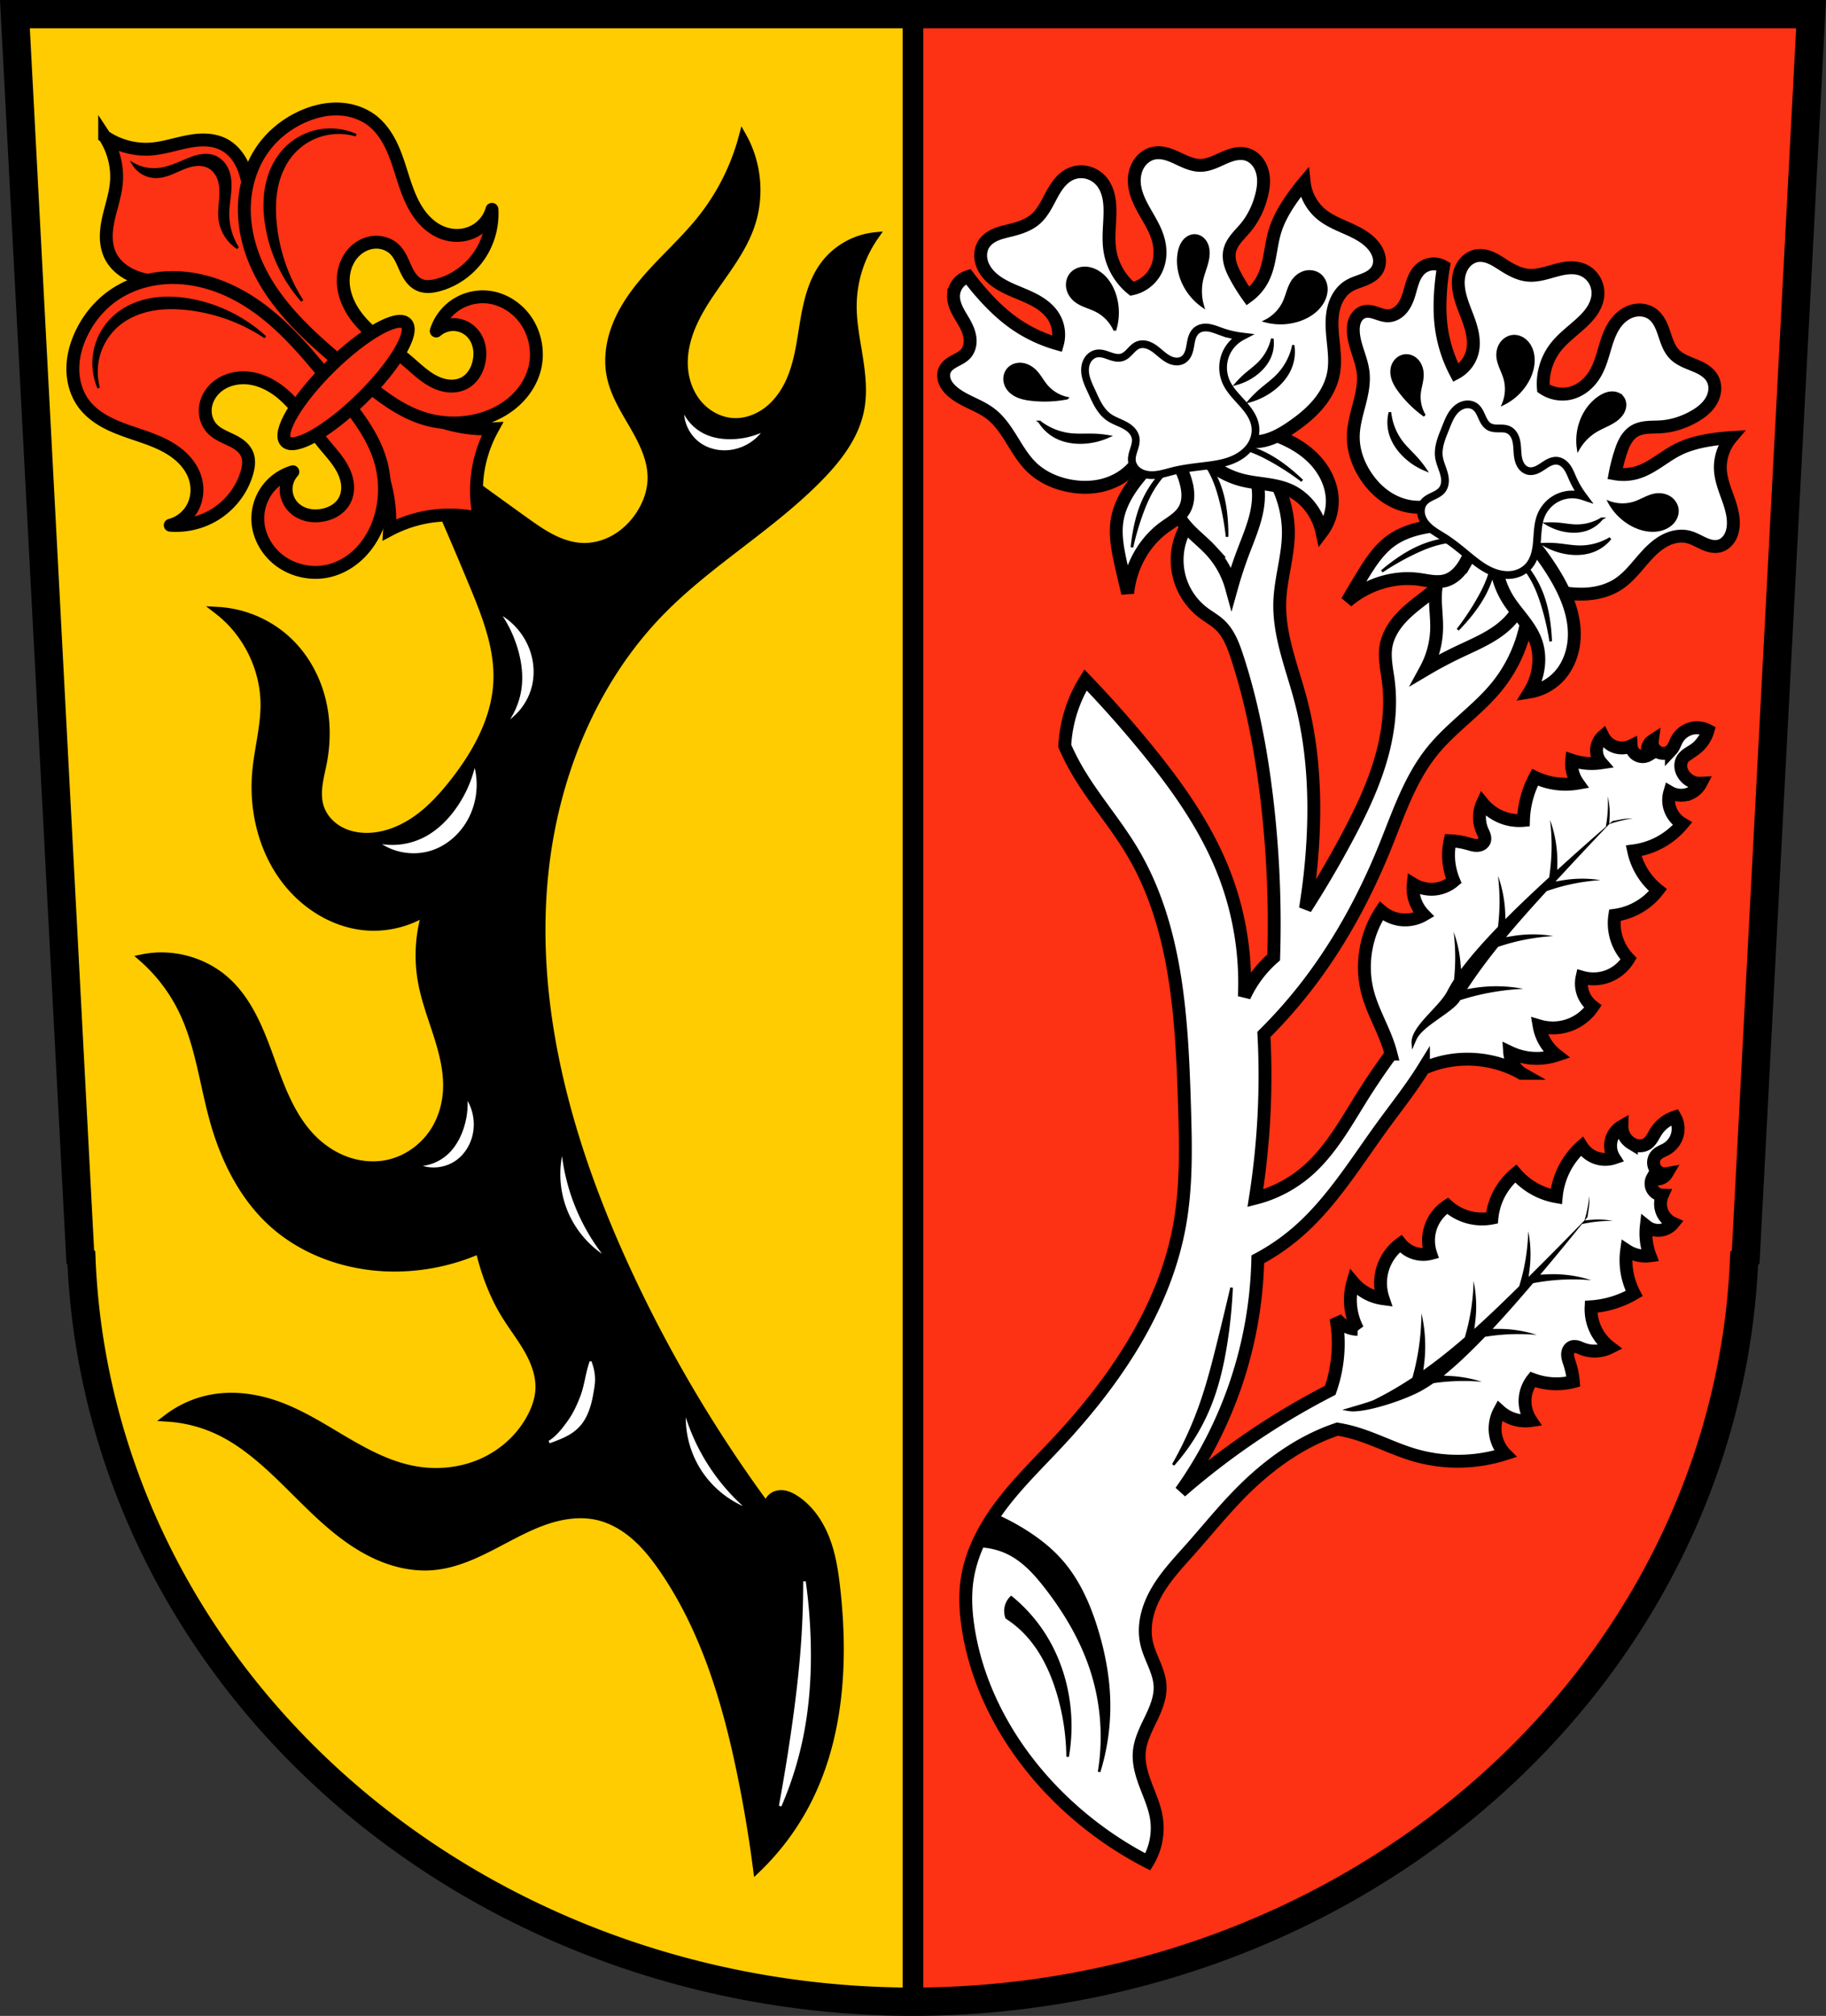 <svg xmlns="http://www.w3.org/2000/svg" width="756.748" height="835.102" viewBox="0 0 709.452 782.908"><rect x="0" y="0" width="709.452" height="782.908" fill="#333333" stroke="none"/><g transform="translate(-39.25 -120.395)"><path style="fill:#fecc00;fill-opacity:1;fill-rule:evenodd;stroke:none;stroke-width:11;stroke-linecap:butt;stroke-linejoin:miter;stroke-miterlimit:4;stroke-dasharray:none;stroke-opacity:1" d="m45.047 125.895 25.4 482.619.413.367a323.528 299.72 0 0 0 323.115 288.922 323.528 299.72 0 0 0 322.937-288.764l.592-.525 25.4-482.62H45.047z"/><path style="fill:none;fill-rule:evenodd;stroke:#000;stroke-width:8;stroke-linecap:square;stroke-linejoin:miter;stroke-miterlimit:4;stroke-dasharray:none;stroke-opacity:1" d="M393.976 897.803V125.895"/><path style="opacity:1;fill:#fd3113;fill-opacity:1;fill-rule:nonzero;stroke:#000;stroke-width:8;stroke-linecap:square;stroke-linejoin:miter;stroke-miterlimit:4;stroke-dasharray:none;stroke-dashoffset:0;stroke-opacity:1" d="M393.977 125.895v771.908a323.528 299.72 0 0 0 322.935-288.764l.592-.525 25.4-482.62H393.977z"/><path style="fill:#fff;fill-rule:evenodd;stroke:#000;stroke-width:5;stroke-linecap:butt;stroke-linejoin:miter;stroke-miterlimit:4;stroke-dasharray:none;stroke-opacity:1" d="M604.338 316.109c-4.86-.241-9.656 1.387-14.52 1.262-4.159-.107-8.24-1.519-11.72-3.799-3.48-2.28-6.367-5.406-8.584-8.926-2.75-4.365-4.503-9.44-4.48-14.6.019-4.24 1.214-8.372 2.28-12.476 1.067-4.104 2.019-8.338 1.54-12.551-.308-2.71-1.199-5.314-2.04-7.909-.84-2.594-1.643-5.238-1.765-7.963-.07-1.55.093-3.142.738-4.554a6.191 6.191 0 0 1 1.326-1.898 4.968 4.968 0 0 1 1.983-1.18c.787-.238 1.63-.256 2.444-.146.816.11 1.61.342 2.39.6 1.563.514 3.146 1.134 4.79 1.065 1.012-.043 2.006-.352 2.89-.846.885-.494 1.663-1.17 2.316-1.944 1.308-1.548 2.112-3.46 2.718-5.393.57-1.818.982-3.685 1.654-5.467.673-1.782 1.634-3.507 3.098-4.725a7.72 7.72 0 0 1 4.238-1.743 7.72 7.72 0 0 1 4.475.986 96.662 96.662 0 0 0-1.22 10.598c-.256 4.297-.223 8.622.334 12.89a52.843 52.843 0 0 0 5.69 17.85c3.065-1.62 5.407-4.553 6.308-7.9.553-2.052.58-4.222.282-6.326-.296-2.104-.91-4.152-1.622-6.154-1.424-4.004-3.267-7.913-3.866-12.121-.386-2.712-.222-5.568.942-8.048.582-1.24 1.411-2.37 2.46-3.251 1.05-.88 2.322-1.505 3.672-1.735 1.886-.321 3.834.133 5.583.909 1.748.776 3.336 1.863 4.953 2.886 2.839 1.796 5.903 3.444 9.248 3.764 3.605.346 7.147-.878 10.642-1.83 1.747-.475 3.522-.887 5.33-1.002 1.806-.116 3.656.074 5.33.767 1.932.8 3.575 2.267 4.615 4.082a10.127 10.127 0 0 1 1.26 6.042c-.209 2.002-1.004 3.914-2.097 5.605-1.093 1.69-2.479 3.174-3.943 4.556-3.538 3.339-7.61 6.172-10.545 10.052-3.355 4.437-5.011 10.127-4.562 15.671 3.05 2.078 7.005 2.775 10.582 1.864 2.123-.54 4.095-1.618 5.763-3.039 1.668-1.42 3.036-3.178 4.092-5.098 1.765-3.207 2.65-6.808 3.716-10.31 1.066-3.503 2.382-7.039 4.816-9.774 1.639-1.842 3.789-3.275 6.192-3.829 2.402-.553 5.056-.17 7.072 1.249 1.236.87 2.197 2.09 2.933 3.41.735 1.322 1.257 2.75 1.742 4.183.969 2.865 1.868 5.893 3.965 8.072 2.092 2.173 5.07 3.187 7.857 4.337 1.394.575 2.775 1.206 4.016 2.063 1.24.857 2.342 1.955 3.03 3.297.69 1.35.936 2.909.785 4.417-.152 1.509-.691 2.967-1.48 4.262-1.578 2.59-4.092 4.48-6.74 5.957-3.885 2.165-8.216 3.577-12.652 3.883-1.763.121-3.536.07-5.296.228-1.76.158-3.537.54-5.049 1.456-1.432.868-2.558 2.179-3.404 3.624-.846 1.445-1.428 3.028-1.945 4.621a67.57 67.57 0 0 0-2.132 8.322c2.779.496 5.672.343 8.383-.443 5.887-1.708 10.522-6.19 15.993-8.956 4.136-2.091 8.711-3.176 13.295-3.868a84.903 84.903 0 0 1 7.425-.788c-2.963 3.512-4.492 8.199-4.17 12.782.26 3.725 1.672 7.256 2.925 10.773 1.253 3.518 2.376 7.205 2.028 10.923-.153 1.641-.606 3.276-1.496 4.663-.891 1.387-2.247 2.509-3.838 2.938-1.037.28-2.14.262-3.195.058-1.055-.203-2.067-.587-3.046-1.031-1.956-.888-3.823-2.03-5.911-2.539-2.777-.676-5.757-.159-8.348 1.049-2.59 1.208-4.828 3.069-6.824 5.114-3.993 4.092-7.212 9.055-11.995 12.187-3.624 2.373-7.952 3.533-12.276 3.806-4.324.273-8.662-.305-12.903-1.19-4.578-.955-9.248-2.357-12.75-5.458-3.402-3.014-5.342-7.308-7.124-11.49-1.783-4.18-3.584-8.507-6.81-11.71-3.108-3.087-7.415-4.896-11.79-5.113z"/><path style="fill:none;fill-rule:evenodd;stroke:#000;stroke-width:11;stroke-linecap:butt;stroke-linejoin:miter;stroke-miterlimit:4;stroke-dasharray:none;stroke-opacity:1" d="m45.047 125.895 25.4 482.619.413.367a323.528 299.72 0 0 0 323.115 288.922 323.528 299.72 0 0 0 322.937-288.764l.592-.525 25.4-482.62H45.047z"/><path style="fill:#000;fill-rule:evenodd;stroke:#000;stroke-width:3;stroke-linecap:butt;stroke-linejoin:miter;stroke-miterlimit:4;stroke-dasharray:none;stroke-opacity:1" d="M337.375 705.935a5.043 5.043 0 0 1 .654-2.743 5.043 5.043 0 0 1 2.031-1.956c1.306-.682 2.87-.754 4.306-.426 1.435.329 2.759 1.032 3.99 1.84 5.52 3.618 9.396 9.364 11.772 15.522 2.377 6.158 3.37 12.755 4.1 19.315 3.176 28.518 1.394 58.583-12.084 83.915a98.666 98.666 0 0 1-18.797 24.839 512.08 512.08 0 0 0-6.042-36.252c-5.723-28.084-14.053-56.212-30.209-79.886-3.167-4.642-6.647-9.116-10.853-12.841-4.206-3.726-9.186-6.691-14.657-7.97-5.545-1.297-11.397-.818-16.9.648-5.502 1.466-10.7 3.89-15.762 6.497-10.125 5.214-20.266 11.35-31.617 12.275-7.37.601-14.814-1.088-21.557-4.121-6.743-3.034-12.829-7.377-18.44-12.193-11.22-9.632-20.722-21.25-32.673-29.96-2.985-2.174-6.114-4.16-9.418-5.81a54.352 54.352 0 0 0-20.791-5.601 40.485 40.485 0 0 1 17.549-7.625c8.303-1.427 16.921-.201 24.862 2.613 9.242 3.275 17.584 8.609 26.032 13.587 8.447 4.978 17.257 9.705 26.884 11.564 8.985 1.735 18.517.833 26.87-2.903 8.353-3.737 15.455-10.347 19.45-18.58 1.433-2.949 2.477-6.125 2.686-9.398.352-5.5-1.67-10.904-4.396-15.693-2.726-4.79-6.167-9.136-9.03-13.845-2.522-4.147-4.588-8.563-6.288-13.11a91.264 91.264 0 0 1-3.53-11.836 82.271 82.271 0 0 1-33.826 6.928c-17.056-.174-34.288-6.005-46.867-17.524-11.228-10.282-18.255-24.479-22.415-39.124-4.096-14.425-5.704-29.696-12.226-43.199a64.65 64.65 0 0 0-15.486-20.377c11.46-2.355 23.96 1.082 32.603 8.966 8.59 7.835 13.005 19.134 16.964 30.065 3.958 10.932 7.967 22.297 16.046 30.658 3.753 3.884 8.327 7.007 13.4 8.856 5.074 1.849 10.65 2.398 15.943 1.333 7.763-1.563 14.69-6.65 18.747-13.45 2.782-4.662 4.255-10.06 4.483-15.486.302-7.21-1.538-14.334-3.737-21.208-2.199-6.873-4.781-13.663-6.044-20.768a57.782 57.782 0 0 1 1.63-26.897c-6.761 4.222-14.87 6.249-22.822 5.705-12.31-.842-23.766-7.815-31.38-17.524-9.352-11.923-13.156-27.703-11.762-42.791.806-8.732 3.25-17.314 3.203-26.083-.073-13.961-6.883-27.735-17.931-36.27 10.3.58 20.34 5.009 27.712 12.226 5.986 5.859 10.186 13.451 12.33 21.548 2.144 8.097 2.263 16.68.711 24.91-.549 2.912-1.303 5.787-1.698 8.723-.395 2.936-.418 5.977.476 8.802 1.29 4.078 4.468 7.427 8.29 9.348 3.823 1.92 8.237 2.487 12.494 2.063 6.36-.633 12.381-3.402 17.529-7.192 5.147-3.79 9.482-8.576 13.444-13.592 9.05-11.46 16.522-24.942 17.116-39.532.53-12.979-4.396-25.494-9.373-37.493a1709.05 1709.05 0 0 0-25.267-57.87 3140.45 3140.45 0 0 0 45.236 33.01c3.387 2.426 6.794 4.854 10.501 6.755 3.707 1.902 7.751 3.27 11.914 3.434 4.238.166 8.493-.94 12.212-2.978 3.719-2.04 6.907-4.993 9.387-8.433 3.244-4.5 5.305-9.94 5.298-15.487-.009-7.17-3.375-13.873-6.96-20.082-3.585-6.21-7.54-12.416-8.934-19.449-1.19-6.008-.405-12.308 1.645-18.08 2.049-5.773 5.323-11.05 9.098-15.873 7.552-9.647 17.113-17.57 24.713-27.177a87.338 87.338 0 0 0 15.894-31.788c5.79 10.285 7.005 23.04 3.26 34.233-3.246 9.704-9.842 17.848-15.58 26.321-2.87 4.236-5.56 8.625-7.518 13.352-1.958 4.727-3.168 9.824-2.984 14.937.192 5.336 1.968 10.671 5.364 14.792 3.395 4.121 8.458 6.933 13.79 7.215 4.805.253 9.601-1.532 13.4-4.486 3.797-2.954 6.642-7.016 8.607-11.408 3.239-7.238 4.15-15.259 5.468-23.078 1.318-7.82 3.2-15.833 7.981-22.159 4.641-6.14 11.905-10.225 19.562-11.003-5.398 7.717-8.42 17.073-8.558 26.49-.102 6.907 1.302 13.734 2.385 20.556 1.082 6.823 1.843 13.835.467 20.605-2.056 10.119-8.672 18.701-15.894 26.082-18.735 19.15-42.553 32.727-61.318 51.847-26.626 27.13-41.622 64.41-45.477 102.226-5.324 52.218 9.528 104.681 31.401 152.395a528.837 528.837 0 0 0 55.211 93.614z"/><path style="fill:#fff;fill-rule:evenodd;stroke:#fff;stroke-width:1px;stroke-linecap:butt;stroke-linejoin:miter;stroke-opacity:1" d="M268.71 649.588c-1.436 4.068-1.902 8.998-3.536 13.277-1.246 3.264-2.728 6.491-4.74 9.348-2.172 3.085-4.713 6.347-7.779 8.223 4.663-1.67 8.7-3.258 11.648-6.61 2.877-3.27 4.203-7.803 4.948-12.095.693-3.992 1.333-6.764-.541-12.143zm83.103 84.99a340.644 340.644 0 0 1-.945 25.498c-.77 10.32-2.01 20.603-3.463 30.85a744.848 744.848 0 0 1-5.035 30.847 135.093 135.093 0 0 0 8.498-27.07c2.521-12.508 3.258-25.337 2.834-38.09a211.832 211.832 0 0 0-1.889-22.035z"/><path style="fill:#fff;fill-rule:evenodd;stroke:none;stroke-width:1px;stroke-linecap:butt;stroke-linejoin:miter;stroke-opacity:1" d="M305.07 281.4a17.926 17.926 0 0 0 7.567 7.345c3.144 1.595 6.714 2.225 10.24 2.226a30.793 30.793 0 0 0 12.019-2.449c-3.054 3.753-7.648 6.214-12.465 6.678-3.802.366-7.754-.514-10.907-2.671-3.659-2.504-6.098-6.71-6.455-11.13zM237.425 399.761a29.483 29.483 0 0 0 4.514-12.52c.54-4.57-.007-9.226-1.193-13.673a48.419 48.419 0 0 0-6.192-13.908 26.37 26.37 0 0 1 10.339 12.671c1.786 4.655 2.2 9.856.987 14.692a23.125 23.125 0 0 1-8.455 12.738zM305.697 670.835a79.135 79.135 0 0 0 8.342 17.943 79.154 79.154 0 0 0 13.85 16.526c-6.956-3.12-12.919-8.414-16.84-14.952a37.794 37.794 0 0 1-5.352-19.517zM257.612 569.397a79.135 79.135 0 0 0 4.931 19.163 79.154 79.154 0 0 0 10.606 18.774c-6.271-4.336-11.169-10.628-13.833-17.772a37.794 37.794 0 0 1-1.704-20.165zM203.539 573.204a17.926 17.926 0 0 0 9.577-4.416c2.62-2.358 4.494-5.462 5.764-8.75a30.793 30.793 0 0 0 2.043-12.096c2.402 4.201 3.044 9.373 1.742 14.034-1.028 3.678-3.272 7.049-6.42 9.213-3.652 2.512-8.455 3.273-12.706 2.015z"/><path style="fill:#fd3113;fill-opacity:1;fill-rule:evenodd;stroke:#000;stroke-width:5;stroke-linecap:butt;stroke-linejoin:miter;stroke-miterlimit:4;stroke-dasharray:none;stroke-opacity:1" d="M79.911 173.4c3.5 5.314 5.125 11.835 4.53 18.169-.451 4.784-2.109 9.362-3.113 14.061-.502 2.35-.842 4.747-.778 7.148.064 2.402.544 4.815 1.613 6.967 1.436 2.89 3.893 5.2 6.702 6.787 2.81 1.587 5.965 2.487 9.151 2.997 6.374 1.02 12.922.536 19.285 1.623 10.297 1.759 19.536 7.566 27.19 14.676 7.653 7.11 13.936 15.534 20.452 23.7 8.598 10.774 17.848 21.474 22.504 34.45a55.626 55.626 0 0 1 3.15 22.183 50.026 50.026 0 0 1 18.513-5.535 49.992 49.992 0 0 1 16.439 1.162 49.993 49.993 0 0 1-.855-16.457 50.018 50.018 0 0 1 5.88-18.405 55.626 55.626 0 0 1-22.122-3.565c-12.886-4.897-23.412-14.345-34.023-23.144-8.042-6.667-16.348-13.107-23.313-20.892s-12.599-17.131-14.165-27.46c-.968-6.381-.36-12.92-1.261-19.311-.45-3.196-1.29-6.367-2.824-9.207-1.534-2.84-3.798-5.339-6.661-6.828-2.131-1.11-4.536-1.632-6.936-1.742-2.4-.109-4.802.185-7.16.643-4.718.916-9.326 2.488-14.118 2.849-6.344.477-12.833-1.27-18.08-4.868z"/><path style="fill:#fd3113;fill-opacity:1;fill-rule:evenodd;stroke:#000;stroke-width:5;stroke-linecap:butt;stroke-linejoin:round;stroke-miterlimit:4;stroke-dasharray:none;stroke-opacity:1" d="M78.98 238.667c-3.326 3.187-6.055 7.003-8.053 11.158-2.08 4.323-3.387 9.065-3.38 13.862.007 4.796 1.38 9.645 4.24 13.496 2.622 3.53 6.367 6.09 10.333 7.99 3.966 1.901 8.188 3.195 12.345 4.63 4.158 1.435 8.304 3.038 11.96 5.48 3.658 2.442 6.828 5.806 8.356 9.93.828 2.232 1.156 4.654.907 7.022-.249 2.368-1.078 4.68-2.43 6.64a13.905 13.905 0 0 1-7.865 5.506 29.11 29.11 0 0 0 15.659-3.202c6.748-3.527 12.005-9.854 14.114-17.172.341-1.185.605-2.4.658-3.632.053-1.232-.108-2.486-.59-3.622-.555-1.314-1.52-2.426-2.635-3.316-1.115-.89-2.38-1.572-3.664-2.192-2.57-1.24-5.33-2.307-7.283-4.387-2.078-2.212-2.979-5.418-2.567-8.425.413-3.007 2.075-5.784 4.392-7.744 3.346-2.832 7.956-3.943 12.315-3.47 4.358.474 8.467 2.43 11.95 5.091 7.046 5.385 11.51 13.383 17.114 20.255 2.686 3.292 5.688 6.397 7.619 10.182.965 1.893 1.649 3.95 1.809 6.068.16 2.118-.222 4.302-1.266 6.152-.851 1.508-2.122 2.762-3.59 3.68-1.47.918-3.13 1.509-4.834 1.824-2.023.374-4.13.361-6.122-.152-1.993-.513-3.869-1.538-5.29-3.025a10.125 10.125 0 0 1-2.775-6.81 10.124 10.124 0 0 1 2.624-6.866 19.073 19.073 0 0 0-10.208 7.313 19.067 19.067 0 0 0-3.37 12.094c.36 5.367 3.087 10.47 7.125 14.022 5.59 4.918 13.679 6.811 20.885 4.94 4.524-1.176 8.642-3.738 11.889-7.102 3.247-3.363 5.638-7.507 7.177-11.92 2.718-7.791 2.774-16.457.316-24.333-3.032-9.717-9.593-17.87-15.944-25.826-12.019-15.057-24.41-30.841-41.775-39.182-7.37-3.54-15.512-5.606-23.684-5.433-8.173.173-16.365 2.654-22.942 7.509a35.923 35.923 0 0 0-3.52 2.967zm66.204-64.976a35.952 35.952 0 0 0-3.034 3.464c-4.977 6.485-7.61 14.63-7.936 22.797-.326 8.168 1.587 16.348 4.988 23.782 8.015 17.519 23.567 30.201 38.396 42.5 7.835 6.498 15.862 13.212 25.521 16.425 7.83 2.605 16.496 2.71 24.336.138 4.442-1.457 8.63-3.77 12.053-6.953 3.424-3.183 6.063-7.252 7.322-11.754 2.007-7.17.263-15.29-4.549-20.972-3.476-4.104-8.526-6.928-13.884-7.388a19.071 19.071 0 0 0-12.158 3.145 19.067 19.067 0 0 0-7.5 10.068 10.12 10.12 0 0 1 6.913-2.494 10.125 10.125 0 0 1 6.756 2.901c1.46 1.45 2.452 3.343 2.927 5.345.476 2.002.448 4.11.036 6.126-.347 1.696-.967 3.345-1.913 4.796-.945 1.451-2.222 2.699-3.746 3.522-1.87 1.01-4.06 1.35-6.175 1.15-2.115-.2-4.159-.921-6.033-1.922-3.748-2.001-6.796-5.06-10.038-7.807-6.766-5.733-14.679-10.346-19.93-17.491-2.596-3.532-4.474-7.677-4.867-12.043-.392-4.367.804-8.954 3.698-12.247 2.003-2.28 4.81-3.89 7.825-4.245 3.014-.357 6.204.603 8.377 2.721 2.043 1.992 3.059 4.772 4.25 7.364.595 1.296 1.253 2.574 2.122 3.705.87 1.13 1.963 2.117 3.267 2.697 1.126.503 2.377.687 3.61.657 1.234-.03 2.452-.27 3.644-.59 7.355-1.97 13.78-7.109 17.433-13.79a29.11 29.11 0 0 0 3.494-15.597 13.91 13.91 0 0 1-5.654 7.763c-1.985 1.315-4.31 2.1-6.683 2.304-2.372.204-4.787-.17-7.003-1.038-4.095-1.605-7.398-4.838-9.772-8.54-2.373-3.702-3.898-7.878-5.256-12.06-1.357-4.184-2.571-8.43-4.397-12.43-1.826-4.002-4.317-7.793-7.798-10.48-3.796-2.932-8.619-4.395-13.414-4.492-4.795-.096-9.561 1.122-13.922 3.12-4.192 1.92-8.057 4.576-11.306 7.843z"/><ellipse style="opacity:1;fill:#fd3113;fill-opacity:1;fill-rule:nonzero;stroke:#000;stroke-width:5;stroke-linecap:square;stroke-linejoin:round;stroke-miterlimit:4;stroke-dasharray:none;stroke-dashoffset:0;stroke-opacity:1" cx="-64.428" cy="313.619" rx="32.757" ry="8.683" transform="rotate(-44.464)"/><path style="fill:#000;fill-opacity:1;fill-rule:evenodd;stroke:#000;stroke-width:1px;stroke-linecap:butt;stroke-linejoin:miter;stroke-opacity:1" d="M91.084 184.144a16.268 16.268 0 0 0 8.466 2.053c3.683-.129 7.199-1.505 10.585-2.96 2-.86 4.002-1.76 6.125-2.245 2.123-.486 4.408-.533 6.424.29 1.268.517 2.391 1.366 3.282 2.405.891 1.04 1.553 2.267 1.99 3.565.86 2.546.851 5.303.61 7.979-.243 2.676-.71 5.337-.74 8.024a24.84 24.84 0 0 0 3.802 13.434c-3.797-2.439-6.425-6.617-6.982-11.095-.314-2.53.001-5.09.204-7.632.202-2.542.283-5.152-.475-7.586-.628-2.018-1.88-3.898-3.703-4.969-1.568-.92-3.46-1.189-5.271-1.017-1.811.171-3.558.757-5.241 1.449-1.682.692-3.32 1.494-5.024 2.13-1.705.635-3.498 1.103-5.317 1.091a10.393 10.393 0 0 1-5.003-1.328 10.393 10.393 0 0 1-3.732-3.588zM83.617 243.421a24.577 24.577 0 0 0-7.43 12.852 24.58 24.58 0 0 0 1.395 14.78 23.907 23.907 0 0 1 .288-13.61 23.906 23.906 0 0 1 7.713-11.215c3.574-2.876 7.944-4.67 12.447-5.546 4.502-.877 9.143-.864 13.705-.384a68.174 68.174 0 0 1 30.575 11.042c-8.04-7.395-18.203-12.454-28.95-14.414-5.173-.943-10.516-1.18-15.686-.214-5.169.965-10.165 3.174-14.057 6.71zm66.232-65.005c-3.608 3.826-5.908 8.779-6.97 13.929-1.061 5.15-.927 10.499-.08 15.689 1.759 10.78 6.627 21.036 13.87 29.213a68.174 68.174 0 0 1-10.469-30.775c-.394-4.57-.32-9.211.64-13.697.961-4.485 2.836-8.82 5.779-12.34a23.912 23.912 0 0 1 11.36-7.504 23.907 23.907 0 0 1 13.612-.032 24.58 24.58 0 0 0-14.751-1.671c-4.932.98-9.541 3.53-12.991 7.188z"/><path style="fill:#fff;fill-rule:evenodd;stroke:none;stroke-width:1px;stroke-linecap:butt;stroke-linejoin:miter;stroke-opacity:1" d="M187.678 448.247a27.246 27.246 0 0 0 15.844-2.435c4.816-2.347 8.854-6.097 12.088-10.369a46.803 46.803 0 0 0 8.057-16.813c1.748 7.144.517 14.969-3.34 21.232-3.043 4.944-7.734 8.927-13.24 10.77-6.39 2.137-13.726 1.236-19.41-2.385z"/><path style="fill:none;fill-rule:evenodd;stroke:#00e600;stroke-width:1px;stroke-linecap:butt;stroke-linejoin:miter;stroke-opacity:1" d="m-462.427 708.39-6.37 12.485a26.75 26.75 0 0 1 12.995 3.057c5.68 2.991 10.08 7.92 14.013 12.994 7.465 9.632 13.776 20.272 17.58 31.849a83.993 83.993 0 0 1 3.058 39.747 86.095 86.095 0 0 0 3.821-28.282c-.292-8.984-1.998-17.889-4.586-26.498-2.964-9.862-7.196-19.542-14.013-27.262-4.089-4.63-9.024-8.457-14.268-11.72a90.402 90.402 0 0 0-12.23-6.37z"/><path style="fill:none;fill-rule:evenodd;stroke:#00e600;stroke-width:1px;stroke-linecap:butt;stroke-linejoin:miter;stroke-opacity:1" d="M-455.293 740.748a60.73 60.73 0 0 1 12.74 14.268c4.926 7.68 8.08 16.456 9.427 25.48a69.84 69.84 0 0 1-.255 22.166 89.363 89.363 0 0 0-3.822-24.97c-2.58-8.52-6.541-16.794-12.74-23.185a40.954 40.954 0 0 0-7.133-5.86 7.464 7.464 0 0 1-.255-4.332 7.459 7.459 0 0 1 2.038-3.567z"/><path style="fill:#fff;fill-rule:evenodd;stroke:#000;stroke-width:5;stroke-linecap:butt;stroke-linejoin:miter;stroke-miterlimit:4;stroke-dasharray:none;stroke-opacity:1" d="M490.588 179.572 474.383 193.3a25.855 25.855 0 0 0-11.166 7.844 25.851 25.851 0 0 0-5.576 12.453 25.845 25.845 0 0 0 1.582 13.55 25.851 25.851 0 0 0 8.297 10.833c2.127 1.612 4.51 2.898 6.453 4.728 3.438 3.239 5.173 7.854 6.646 12.342 5.71 17.395 9.165 35.468 11.393 53.64a411.572 411.572 0 0 1 2.847 63.135 45.205 45.205 0 0 0-11.392 15.19 117.725 117.725 0 0 0-8.069-48.42c-7.121-18.042-18.598-34.03-30.93-49.002a447.808 447.808 0 0 0-22.71-25.524 53.346 53.346 0 0 0-5.223 10.918 53.367 53.367 0 0 0-2.848 14.715 91.468 91.468 0 0 0 4.272 8.545c6.411 11.305 15.162 21.127 21.836 32.28 17.457 29.17 19.374 64.756 20.412 98.736.475 15.542.853 31.215-1.898 46.52-5.798 32.242-25.1 60.562-47.47 84.495-7.382 7.899-15.169 15.466-21.698 24.082-6.53 8.617-11.821 18.466-13.389 29.162-.918 6.262-.54 12.655.434 18.909 3.668 23.578 15.79 45.411 32.279 62.66a141.599 141.599 0 0 0 37.502 28.008c3.065-5.07 4.264-11.241 3.322-17.09-.707-4.39-2.55-8.497-4.125-12.654-1.574-4.158-2.907-8.55-2.52-12.979.395-4.502 2.524-8.636 4.479-12.71 1.955-4.075 3.809-8.411 3.59-12.925-.141-2.91-1.142-5.708-2.248-8.404-1.106-2.697-2.335-5.365-2.973-8.21-.766-3.417-.649-7.003.117-10.42.766-3.419 2.168-6.676 3.924-9.706 3.513-6.061 8.394-11.19 13.047-16.426 6.33-7.122 12.32-14.554 18.988-21.36 10.75-10.968 23.498-20.359 38.057-25.187 1.947.317 3.878.734 5.781 1.256 8.276 2.27 15.93 6.424 24.168 8.83 11.424 3.338 23.847 3.171 35.178-.47a14.496 14.496 0 0 1-3.69-7.53 14.516 14.516 0 0 1 1.56-9.164 14.967 14.967 0 0 0 6.483 3.461c1.863.458 3.815.552 5.713.274a13.657 13.657 0 0 1-2.289-8.073 13.659 13.659 0 0 1 2.914-7.886 26.16 26.16 0 0 0 8.358 1.685c2.514.088 5.04-.191 7.474-.824a31.353 31.353 0 0 0-1.418-7.05c-.367-1.133-.804-2.272-.806-3.462-.001-.595.112-1.197.383-1.726.27-.53.706-.984 1.252-1.221.65-.283 1.402-.242 2.087-.06.686.18 1.327.494 1.987.753 3.464 1.363 7.508 1.172 10.828-.513a18.729 18.729 0 0 1-6.664-9.606 18.614 18.614 0 0 1-.733-6.193 38.28 38.28 0 0 0 9.07-1.729c2.667-.852 5.239-1.999 7.655-3.412a27.93 27.93 0 0 1-2.648-7.525 27.93 27.93 0 0 1-.266-9.213c.683.45 1.408.837 2.162 1.154a13.333 13.333 0 0 0 6.916.916 24.618 24.618 0 0 1-1.506-6.543 24.602 24.602 0 0 1 .06-4.967 7.438 7.438 0 0 0 3.407 1.536c1.241.21 2.534.1 3.72-.323a7.447 7.447 0 0 0 3.278-2.324 8.333 8.333 0 0 1-3.85-3.537c-1.238-2.235-1.359-5.055-.314-7.387a4.568 4.568 0 0 1-3.602-1.924 4.52 4.52 0 0 1-.8-2.343 4.52 4.52 0 0 1 .562-2.412 4.314 4.314 0 0 0 2.166.402 4.315 4.315 0 0 0 2.08-.727 4.316 4.316 0 0 0 1.28-1.355 4.382 4.382 0 0 1-2.676-.373 4.386 4.386 0 0 1-1.94-1.883 4.384 4.384 0 0 1-.453-2.664 4.382 4.382 0 0 1 1.21-2.416c.517-.524 1.158-.908 1.814-1.242.656-.334 1.334-.624 1.97-.994a9.195 9.195 0 0 0 4.215-5.524 9.186 9.186 0 0 0-.922-6.883 13.86 13.86 0 0 0-7.386 5.684c-.54.844-.986 1.744-1.526 2.588-.54.843-1.187 1.642-2.035 2.176-.89.56-1.966.796-3.016.732-1.049-.064-2.071-.42-2.97-.965a7.673 7.673 0 0 1-2.725-2.836 7.665 7.665 0 0 1-.95-3.814 8.827 8.827 0 0 0-3.788 4.33c-1.04 2.574-.757 5.644.736 7.984a10.83 10.83 0 0 1-5.564.364c-2.874-.574-5.48-2.378-7.03-4.866a30.08 30.08 0 0 0-7.123 9.528 30.058 30.058 0 0 0-2.752 10.01 27.022 27.022 0 0 1-9.117-3.385 27.001 27.001 0 0 1-6.644-5.586 25.76 25.76 0 0 0-7.508 10.248 25.669 25.669 0 0 0-1.723 7.04c-3.435.67-7.046.422-10.357-.714a20.148 20.148 0 0 1-6.906-4.057 16.175 16.175 0 0 0-6.825 9.315 16.123 16.123 0 0 0 .266 9.215c-2.3.606-4.79.462-7.004-.407a11.36 11.36 0 0 1-4.658-3.414 19.029 19.029 0 0 0-6.826 9.317 19.037 19.037 0 0 0 .043 12.056 18.598 18.598 0 0 1-7.166-2.529 18.57 18.57 0 0 1-4.57-3.922 24.742 24.742 0 0 0-.467 11.97c.468 2.234 1.249 4.4 2.312 6.419a11.157 11.157 0 0 1-5.006-1.375 11.14 11.14 0 0 1-3.428-2.942 55.044 55.044 0 0 1-.845 23.432 54.553 54.553 0 0 1-1.389 4.535 289.83 289.83 0 0 0-25.295 14.633 290.548 290.548 0 0 0-32.754 24.684 162.076 162.076 0 0 0 21.362-41.772 162.12 162.12 0 0 0 8.544-48.42 82.414 82.414 0 0 0 14.715-9.968c13.682-11.608 23.144-27.268 33.703-41.774 5.386-7.399 11.138-14.601 15.946-22.361a42.266 42.266 0 0 1 7.365-2.496c10.297-2.452 21.5-.863 30.709 4.355a11.029 11.029 0 0 1-3.035-3.283 11.043 11.043 0 0 1-1.545-4.9 24.41 24.41 0 0 0 6.433 2.052c3.935.675 8.035.36 11.823-.902a18.383 18.383 0 0 1-4.047-4.377 18.407 18.407 0 0 1-2.766-6.994 18.84 18.84 0 0 0 11.926-.403 18.832 18.832 0 0 0 8.965-7.091 11.242 11.242 0 0 1-3.547-4.483 11.268 11.268 0 0 1-.66-6.912c2.961.863 6.176.837 9.123-.076a16.014 16.014 0 0 0 8.963-7.094 19.94 19.94 0 0 1-4.266-6.681 19.986 19.986 0 0 1-1.088-10.217 25.403 25.403 0 0 0 6.9-1.963 25.495 25.495 0 0 0 9.86-7.803 26.72 26.72 0 0 1-5.768-6.367 26.745 26.745 0 0 1-3.683-8.893 29.748 29.748 0 0 0 9.799-3.09 29.772 29.772 0 0 0 9.162-7.394 10.79 10.79 0 0 1-5.069-6.775 10.713 10.713 0 0 1 .155-5.516c2.37 1.39 5.416 1.559 7.924.436a8.737 8.737 0 0 0 4.142-3.909 7.584 7.584 0 0 1-3.807-.8 7.59 7.59 0 0 1-2.904-2.59c-.571-.87-.962-1.867-1.064-2.903-.102-1.035.092-2.107.613-3.007.496-.859 1.264-1.531 2.078-2.096.815-.565 1.69-1.04 2.504-1.604a13.714 13.714 0 0 0 5.35-7.513 9.092 9.092 0 0 0-6.842-.659 9.094 9.094 0 0 0-5.307 4.37c-.342.643-.605 1.325-.912 1.986-.306.661-.663 1.31-1.162 1.842a4.336 4.336 0 0 1-2.346 1.283 4.335 4.335 0 0 1-2.65-.35 4.338 4.338 0 0 1-1.934-1.847 4.344 4.344 0 0 1-.468-2.635 4.261 4.261 0 0 0-1.934 3.398 4.275 4.275 0 0 0 .477 2.13 4.474 4.474 0 0 1-2.366.644 4.473 4.473 0 0 1-2.347-.705 4.52 4.52 0 0 1-2.034-3.492c-2.268 1.119-5.062 1.104-7.318-.04a8.254 8.254 0 0 1-3.64-3.68 7.367 7.367 0 0 0-2.178 3.327 7.37 7.37 0 0 0-.184 3.695 7.36 7.36 0 0 0 1.647 3.31 24.347 24.347 0 0 1-11.438-1.005 13.195 13.195 0 0 0 1.16 6.807c.341.734.749 1.437 1.219 2.095-3.009.53-6.104.556-9.121.076a27.636 27.636 0 0 1-7.54-2.343 37.877 37.877 0 0 0-4.47 16.73c-2.06.182-4.15.014-6.154-.496a18.528 18.528 0 0 1-9.742-6.238c-1.545 3.345-1.587 7.352-.112 10.728.281.643.616 1.267.82 1.938.205.671.272 1.413.016 2.066-.215.548-.648.998-1.162 1.285-.514.288-1.105.42-1.693.44-1.177.041-2.318-.349-3.451-.67a31.046 31.046 0 0 0-7.028-1.145 25.884 25.884 0 0 0-.54 7.424 25.898 25.898 0 0 0 1.974 8.205 13.518 13.518 0 0 1-7.693 3.172 13.517 13.517 0 0 1-8.069-1.967 14.787 14.787 0 0 0 .48 5.641 14.811 14.811 0 0 0 3.663 6.285 14.372 14.372 0 0 1-9.008 1.881 14.348 14.348 0 0 1-7.582-3.375c-6.133 9.212-8.086 21.095-5.225 31.785 1.906 7.121 5.78 13.56 8.108 20.555.357 1.073.67 2.16.953 3.256a266.702 266.702 0 0 0-10.953 16.076c-6.642 10.583-12.74 21.873-22.31 29.906a49.223 49.223 0 0 1-19.462 9.969 304.869 304.869 0 0 0 3.322-63.61 190.837 190.837 0 0 0 15.665-17.562c13.1-16.652 23.367-35.43 31.33-55.064 5.26-12.974 9.696-26.629 18.513-37.502 7.479-9.222 17.712-15.911 25.159-25.159 8.135-10.102 12.584-23.107 12.341-36.076l-21.836-15.191a150.853 150.853 0 0 1-17.088 15.666c-3.487 2.734-7.113 5.33-10.193 8.515-3.08 3.187-5.627 7.06-6.422 11.42-.827 4.536.288 9.166.871 13.739 1.348 10.566-.17 21.358-3.271 31.548-3.102 10.19-7.755 19.84-12.77 29.237a394.704 394.704 0 0 1-16.16 27.537 247.231 247.231 0 0 0 2.85-25.635c1.09-18.627.04-37.504-4.748-55.539-3.336-12.564-8.512-24.982-8.07-37.974.298-8.777 3.173-17.327 3.324-26.108.173-10.124-3.438-20.27-9.97-28.008z" transform="translate(39.25 120.395)"/><path style="fill:#000;fill-rule:evenodd;stroke:#000;stroke-width:1px;stroke-linecap:butt;stroke-linejoin:miter;stroke-opacity:1" d="M478.498 500.094a1462.826 1462.826 0 0 1-5.352 22.166c-1.882 7.54-3.827 15.077-6.369 22.422a144.864 144.864 0 0 1-10.955 24.205 78.71 78.71 0 0 0 14.012-22.422c3.34-8.138 5.29-16.784 6.625-25.479a190.878 190.878 0 0 0 2.039-20.892zm-92.744 87.902-6.37 12.484c4.497-.1 9.015.962 12.995 3.057 5.681 2.991 10.08 7.92 14.014 12.994 7.465 9.632 13.775 20.273 17.58 31.85a83.99 83.99 0 0 1 3.058 39.746 86.093 86.093 0 0 0 3.82-28.281c-.292-8.985-1.998-17.89-4.585-26.498-2.965-9.863-7.197-19.543-14.014-27.262-4.089-4.63-9.023-8.458-14.268-11.72-3.906-2.431-8-4.562-12.23-6.37zm7.135 32.358a7.455 7.455 0 0 0-2.037 3.566 7.466 7.466 0 0 0 .253 4.332 40.955 40.955 0 0 1 7.135 5.86c6.198 6.39 10.16 14.666 12.739 23.187a89.36 89.36 0 0 1 3.822 24.969 69.85 69.85 0 0 0 .254-22.168c-1.348-9.024-4.5-17.8-9.426-25.479a60.73 60.73 0 0 0-12.74-14.267z" transform="translate(39.25 120.395)"/><path style="fill:#000;fill-rule:evenodd;stroke:#fff;stroke-width:2;stroke-linecap:butt;stroke-linejoin:miter;stroke-opacity:1;stroke-miterlimit:4;stroke-dasharray:none" d="M668.418 578.854a1729.1 1729.1 0 0 1-10.955 11.418c.339-2.251.404-4.544.177-6.81a27.468 27.468 0 0 0-1.772-7.33 49.442 49.442 0 0 1-.555 11.946 49.41 49.41 0 0 1-1.343 5.781 1727.22 1727.22 0 0 1-19.449 19.666c.463-3.69.504-7.436.094-11.133a47.413 47.413 0 0 0-2.789-11.565 78.055 78.055 0 0 1-.898 18.855 78.005 78.005 0 0 1-2.317 9.714c-4.982 4.91-10.028 9.805-15.21 14.542.479-3.848.519-7.752.091-11.606a49.703 49.703 0 0 0-2.922-12.126 81.858 81.858 0 0 1-.945 19.773 81.773 81.773 0 0 1-2.137 9.227c-4.513 3.915-9.149 7.666-13.95 11.17.554-4.452.6-8.967.106-13.426a57.532 57.532 0 0 0-3.38-14.04c.562 7.64.191 15.346-1.1 22.896a94.714 94.714 0 0 1-2.015 9.008c-4.626 3.048-9.409 5.85-14.4 8.31-2.302 1.134-13.339 4.005-15.71 4.989 2.03.436 5.55 1.397 7.625 1.427 7.125.104 21.384-4.762 27.577-8.284a60.575 60.575 0 0 0 4.334-2.728 81.744 81.744 0 0 1 6.164-.633 81.849 81.849 0 0 1 19.76 1.146 49.717 49.717 0 0 0-11.75-4.185 49.626 49.626 0 0 0-7.979-1.07 138.333 138.333 0 0 0 6.283-5.643c2.623-2.49 5.177-5.05 7.688-7.651a81.747 81.747 0 0 1 7.335-.812 81.858 81.858 0 0 1 19.763 1.146 49.704 49.704 0 0 0-11.75-4.184 49.732 49.732 0 0 0-10.623-1.15c4.386-4.748 8.646-9.617 12.85-14.527.37-.43.73-.869 1.099-1.3a81.796 81.796 0 0 1 9.832-1.23 81.849 81.849 0 0 1 19.761 1.146 49.717 49.717 0 0 0-11.751-4.184 49.767 49.767 0 0 0-13.328-1.076c4.9-5.825 9.736-11.705 14.504-17.638a52.204 52.204 0 0 1 7.242-1.01 52.25 52.25 0 0 1 12.565.675 31.555 31.555 0 0 0-7.462-2.622 31.608 31.608 0 0 0-9.542-.573 951.68 951.68 0 0 0 11.182-14.3z"/><g style="stroke:#fff;stroke-opacity:1;stroke-width:2.021;stroke-miterlimit:4;stroke-dasharray:none"><path d="M-209.823 512.97a1729.1 1729.1 0 0 1-10.955 11.418c.339-2.252.404-4.545.178-6.811a27.468 27.468 0 0 0-1.773-7.329 49.442 49.442 0 0 1-.554 11.945 49.41 49.41 0 0 1-1.344 5.782 1727.22 1727.22 0 0 1-19.449 19.665c.463-3.69.504-7.435.094-11.133a47.413 47.413 0 0 0-2.788-11.564 78.055 78.055 0 0 1-.9 18.855 78.005 78.005 0 0 1-2.316 9.713c-4.982 4.91-10.028 9.806-15.209 14.543.478-3.849.518-7.753.09-11.607a49.703 49.703 0 0 0-2.922-12.126 81.858 81.858 0 0 1-.945 19.774 81.773 81.773 0 0 1-2.137 9.227c-4.513 3.915-9.149 7.666-13.95 11.169.554-4.452.6-8.967.106-13.426a57.532 57.532 0 0 0-3.38-14.04c.562 7.64.191 15.346-1.1 22.896a94.714 94.714 0 0 1-2.015 9.009c-4.625 3.047-9.435 15.012-14.426 17.471a119.34 119.34 0 0 1-7.01 3.178c2.029.436 4.1.672 6.174.702 7.125.104 14.16-11.387 20.354-14.91a60.575 60.575 0 0 0 4.334-2.728 81.744 81.744 0 0 1 6.164-.633 81.849 81.849 0 0 1 19.76 1.147 49.717 49.717 0 0 0-11.75-4.185 49.626 49.626 0 0 0-7.979-1.071 138.328 138.328 0 0 0 6.283-5.643c2.623-2.49 5.177-5.05 7.688-7.651a81.747 81.747 0 0 1 7.335-.812 81.858 81.858 0 0 1 19.763 1.146 49.704 49.704 0 0 0-11.75-4.183 49.732 49.732 0 0 0-10.623-1.15c4.386-4.749 8.646-9.618 12.85-14.527.37-.431.73-.87 1.099-1.301a81.796 81.796 0 0 1 9.832-1.23 81.849 81.849 0 0 1 19.761 1.147 49.717 49.717 0 0 0-11.751-4.185 49.767 49.767 0 0 0-13.328-1.076c4.9-5.825 9.736-11.704 14.504-17.638a52.204 52.204 0 0 1 7.242-1.01 52.25 52.25 0 0 1 12.565.676 31.555 31.555 0 0 0-7.462-2.623 31.608 31.608 0 0 0-9.542-.573 951.68 951.68 0 0 0 11.182-14.299z" style="fill:#000;fill-rule:evenodd;stroke:#fff;stroke-width:2.021;stroke-linecap:butt;stroke-linejoin:miter;stroke-opacity:1;stroke-miterlimit:4;stroke-dasharray:none" transform="matrix(-.037 -.989 -.989 .037 1178.914 199.98)"/></g><path style="fill:#fff;fill-rule:evenodd;stroke:#000;stroke-width:5;stroke-linecap:butt;stroke-linejoin:miter;stroke-miterlimit:4;stroke-dasharray:none;stroke-opacity:1" d="M498.745 291.898c-4.556 5.622-6.436 13.322-4.984 20.412.955 4.662 3.274 8.998 6.408 12.58 2.987 3.41 6.677 6.142 9.732 9.493a34.872 34.872 0 0 1 7.832 14.24 161.198 161.198 0 0 1 4.51-13.765c2.852-7.544 6.333-15.205 5.933-23.26a25.01 25.01 0 0 0-3.669-11.821 25.01 25.01 0 0 0-8.91-8.591l-14.953-5.697-1.899 6.409z"/><path style="fill:#fff;fill-rule:evenodd;stroke:#000;stroke-width:5;stroke-linecap:butt;stroke-linejoin:miter;stroke-miterlimit:4;stroke-dasharray:none;stroke-opacity:1" d="m510.614 284.304-4.985 12.578a32.204 32.204 0 0 0 16.106 9.949c3.195.825 6.496 1.15 9.76 1.645 3.263.494 6.543 1.176 9.498 2.648 2.89 1.44 5.39 3.611 7.359 6.17a24.463 24.463 0 0 1 4.508 9.73 20.012 20.012 0 0 0 4.035-12.103c-.03-5.475-2.374-10.794-5.934-14.953-5.895-6.887-14.715-10.562-23.496-12.817a101.94 101.94 0 0 0-16.851-2.847zm-17.803 10.918a64.426 64.426 0 0 0-12.104 11.867c-3.454 4.422-6.375 9.428-7.357 14.953-1.035 5.823.144 11.789 1.424 17.562a487.25 487.25 0 0 0 2.611 11.157 37.495 37.495 0 0 1 4.272-14.004c2.383-4.435 5.688-8.392 9.73-11.393 1.453-1.079 2.997-2.033 4.428-3.142 1.43-1.11 2.763-2.397 3.642-3.979.83-1.49 1.226-3.198 1.295-4.902.07-1.704-.179-3.41-.582-5.067a27.785 27.785 0 0 0-7.36-13.052z"/><path style="fill:#000;fill-rule:evenodd;stroke:#000;stroke-width:1px;stroke-linecap:butt;stroke-linejoin:miter;stroke-opacity:1" d="m515.873 292.446.252 1.031c2.7.254 5.373.81 7.95 1.655 3.403 1.115 6.624 2.726 9.738 4.494a102.01 102.01 0 0 1 11.347 7.486 73.657 73.657 0 0 0-5.027-4.449c-3.026-2.441-6.258-4.65-9.756-6.348a39.616 39.616 0 0 0-14.504-3.869zm-9.334 5.069-.574.892c1.67 2.137 3.1 4.46 4.256 6.912 1.527 3.24 2.57 6.686 3.424 10.164a102.034 102.034 0 0 1 2.355 13.39 73.668 73.668 0 0 0-.22-6.71c-.305-3.876-.921-7.74-2.09-11.45a39.619 39.619 0 0 0-7.15-13.198zm-14.677 5.3a39.61 39.61 0 0 0-8.543 12.342c-1.566 3.56-2.6 7.336-3.325 11.156a73.629 73.629 0 0 0-.949 6.645c.974-4.43 2.245-8.792 3.8-13.053 1.226-3.364 2.636-6.678 4.507-9.732a36.542 36.542 0 0 1 4.984-6.408l-.474-.95z"/><path d="M488.065 290.948c-3.679 3.495-5.9 8.286-9.494 11.868-3.072 3.061-7.074 5.127-11.298 6.113-4.223.986-8.66.916-12.911.058-5.273-1.065-10.364-3.392-14.241-7.12-3.186-3.065-5.445-6.94-7.775-10.697-2.33-3.756-4.84-7.521-8.365-10.19-2.267-1.717-4.873-2.918-7.436-4.15-2.563-1.23-5.135-2.527-7.28-4.395-1.22-1.063-2.304-2.33-2.905-3.833a6.455 6.455 0 0 1-.478-2.366c-.003-.81.17-1.623.536-2.345.386-.766.979-1.414 1.648-1.95.669-.537 1.416-.968 2.172-1.373 1.512-.81 3.12-1.558 4.25-2.848.695-.795 1.177-1.768 1.44-2.79.264-1.024.313-2.096.2-3.147-.227-2.1-1.092-4.082-2.115-5.93-.962-1.738-2.074-3.393-2.936-5.182-.86-1.79-1.47-3.755-1.337-5.736a8.049 8.049 0 0 1 1.733-4.453 8.05 8.05 0 0 1 3.964-2.668 100.762 100.762 0 0 0 7.12 8.545c3.06 3.283 6.346 6.37 9.969 9.019a55.086 55.086 0 0 0 17.563 8.544c.983-3.478.454-7.355-1.424-10.443-1.15-1.893-2.769-3.473-4.57-4.763-1.802-1.29-3.788-2.3-5.811-3.202-4.047-1.805-8.323-3.226-11.93-5.801-2.324-1.66-4.36-3.839-5.394-6.5-.517-1.332-.775-2.771-.684-4.196.09-1.425.534-2.835 1.332-4.02 1.114-1.654 2.858-2.798 4.702-3.559 1.843-.761 3.806-1.178 5.741-1.662 3.398-.851 6.846-1.979 9.494-4.272 2.854-2.473 4.479-6.027 6.275-9.349.899-1.66 1.865-3.297 3.077-4.744 1.213-1.447 2.688-2.707 4.414-3.471 1.994-.883 4.283-1.067 6.4-.547 2.118.52 4.053 1.735 5.467 3.395 1.362 1.598 2.232 3.573 2.721 5.615.49 2.04.613 4.153.602 6.252-.025 5.073-.817 10.184 0 15.19.935 5.724 4.037 11.067 8.545 14.716 3.763-.807 7.133-3.29 9.019-6.646 1.12-1.99 1.725-4.255 1.853-6.536.128-2.28-.215-4.577-.904-6.755-1.15-3.64-3.231-6.898-5.108-10.222-1.876-3.324-3.597-6.86-3.91-10.665-.212-2.562.253-5.216 1.564-7.427 1.31-2.212 3.508-3.94 6.03-4.44 1.547-.307 3.158-.155 4.684.24 1.527.396 2.98 1.03 4.41 1.694 2.86 1.33 5.791 2.829 8.945 2.813 3.144-.015 6.051-1.534 8.925-2.81 1.436-.639 2.906-1.228 4.445-1.547 1.54-.32 3.16-.362 4.668.085 1.516.45 2.87 1.385 3.899 2.585 1.03 1.2 1.741 2.655 2.151 4.182.82 3.054.438 6.311-.354 9.372-1.16 4.49-3.21 8.774-6.17 12.342-1.177 1.418-2.492 2.719-3.639 4.161-1.147 1.442-2.137 3.06-2.533 4.859-.375 1.705-.196 3.498.286 5.176s1.258 3.256 2.088 4.792a70.416 70.416 0 0 0 4.747 7.595 19.32 19.32 0 0 0 5.696-6.645c2.946-5.672 2.898-12.395 4.747-18.514 1.398-4.626 3.87-8.86 6.646-12.816a88.54 88.54 0 0 1 4.747-6.171c.519 4.762 2.955 9.287 6.645 12.342 2.999 2.482 6.68 3.957 10.235 5.541 3.556 1.584 7.147 3.39 9.702 6.326 1.128 1.297 2.037 2.814 2.442 4.484.406 1.67.278 3.5-.543 5.01-.535.984-1.342 1.803-2.254 2.453-.913.65-1.931 1.138-2.97 1.557-2.078.838-4.283 1.426-6.168 2.636-2.509 1.61-4.262 4.23-5.214 7.054-.953 2.824-1.158 5.852-1.05 8.83.215 5.957 1.645 11.956.567 17.819-.816 4.443-3.054 8.544-5.959 12.004-2.904 3.46-6.462 6.318-10.18 8.883-4.015 2.768-8.433 5.284-13.292 5.696-4.722.4-9.358-1.224-13.796-2.887-4.438-1.662-8.999-3.414-13.736-3.284-4.567.125-9.03 2.075-12.342 5.221z" style="fill:#fff;fill-rule:evenodd;stroke:#000;stroke-width:5;stroke-linecap:butt;stroke-linejoin:miter;stroke-miterlimit:4;stroke-dasharray:none;stroke-opacity:1"/><path d="M507.053 301.392c-3.98.485-7.976.938-11.868 1.899-3.058.755-6.127 1.831-9.268 1.594-1.571-.118-3.14-.583-4.418-1.504-1.277-.922-2.24-2.327-2.453-3.888-.209-1.523.285-3.044.757-4.506.473-1.462.936-3 .667-4.513-.2-1.124-.8-2.152-1.585-2.98-.785-.83-1.748-1.47-2.755-2.008-2.015-1.073-4.243-1.76-6.103-3.082-1.648-1.172-2.93-2.795-3.964-4.532-1.034-1.738-1.836-3.6-2.682-5.437-1.204-2.61-2.53-5.285-2.573-8.16-.022-1.437.297-2.9 1.061-4.118.764-1.217 1.999-2.166 3.41-2.437.838-.16 1.707-.084 2.539.104.832.188 1.635.485 2.439.768.805.283 1.618.555 2.46.69.843.134 1.72.128 2.531-.138 1.245-.408 2.214-1.376 3.117-2.325.904-.95 1.835-1.941 3.054-2.422.763-.3 1.603-.382 2.417-.29.814.093 1.604.354 2.34.714 1.472.72 2.72 1.818 3.974 2.873 1.254 1.055 2.564 2.096 4.1 2.67.767.286 1.586.45 2.405.423.82-.027 1.638-.251 2.328-.694.903-.58 1.543-1.504 1.955-2.494.412-.991.615-2.054.8-3.111.186-1.057.359-2.123.716-3.135.358-1.011.916-1.978 1.75-2.652.647-.522 1.44-.85 2.257-1 .818-.152 1.66-.13 2.482-.004 1.644.254 3.189.92 4.755 1.478a37.48 37.48 0 0 0 8.07 1.899 13.793 13.793 0 0 0-6.547 7.566 13.792 13.792 0 0 0 .376 9.998c1.42 3.237 4.017 5.778 6.37 8.415 1.178 1.319 2.311 2.687 3.22 4.203.909 1.516 1.59 3.19 1.803 4.945.277 2.289-.268 4.651-1.424 6.646-1.77 3.054-4.864 5.166-8.168 6.41-3.303 1.244-6.841 1.707-10.345 2.135z" style="fill:#fff;fill-rule:evenodd;stroke:#000;stroke-width:3;stroke-linecap:butt;stroke-linejoin:miter;stroke-miterlimit:4;stroke-dasharray:none;stroke-opacity:1"/><path style="fill:#fff;fill-rule:evenodd;stroke:#000;stroke-width:5;stroke-linecap:butt;stroke-linejoin:miter;stroke-miterlimit:4;stroke-dasharray:none;stroke-opacity:1" d="M618.813 326.332c-7.18.897-13.872 5.146-17.737 11.264-2.542 4.023-3.875 8.756-4.096 13.51-.21 4.53.558 9.056.438 13.588a34.871 34.871 0 0 1-4.22 15.695 161.197 161.197 0 0 1 12.79-6.8c7.285-3.463 15.103-6.575 20.396-12.66a25.01 25.01 0 0 0 5.545-11.066 25.01 25.01 0 0 0-.472-12.368l-6.834-14.468-5.81 3.305z"/><path style="fill:#fff;fill-rule:evenodd;stroke:#000;stroke-width:5;stroke-linecap:butt;stroke-linejoin:miter;stroke-miterlimit:4;stroke-dasharray:none;stroke-opacity:1" d="m632.633 329.08-12.31 5.615a32.204 32.204 0 0 0 4.719 18.333c1.732 2.81 3.887 5.33 5.898 7.949 2.01 2.617 3.903 5.382 5.013 8.49 1.085 3.04 1.384 6.34 1.031 9.548a24.463 24.463 0 0 1-3.492 10.14 20.012 20.012 0 0 0 11.296-5.931c3.771-3.968 5.768-9.428 6.083-14.893.521-9.05-3.293-17.812-8.061-25.522-3-4.85-6.409-9.448-10.177-13.73zm-20.402-4.464a64.427 64.427 0 0 0-16.95.17c-5.554.795-11.13 2.38-15.666 5.684-4.78 3.481-8.064 8.6-11.142 13.65a487.273 487.273 0 0 0-5.847 9.853 37.495 37.495 0 0 1 12.783-7.138c4.791-1.545 9.916-2.11 14.91-1.472 1.795.23 3.57.611 5.37.802 1.8.192 3.652.187 5.383-.344 1.63-.5 3.1-1.457 4.33-2.638 1.231-1.18 2.233-2.582 3.091-4.056a27.785 27.785 0 0 0 3.738-14.51z"/><path style="fill:#000;fill-rule:evenodd;stroke:#000;stroke-width:1px;stroke-linecap:butt;stroke-linejoin:miter;stroke-opacity:1" d="m630.783 338.595-.533.918a36.553 36.553 0 0 1 4.586 6.701c1.68 3.162 2.887 6.555 3.907 9.988a102.011 102.011 0 0 1 2.995 13.26c-.08-2.236-.26-4.47-.542-6.69-.49-3.858-1.29-7.69-2.636-11.337a39.616 39.616 0 0 0-7.777-12.84zm-10.242-2.813-1.032.246a36.533 36.533 0 0 1-1.721 7.932c-1.143 3.394-2.78 6.602-4.574 9.701a102.035 102.035 0 0 1-7.58 11.288 73.666 73.666 0 0 0 4.49-4.992c2.467-3.006 4.7-6.22 6.427-9.703a39.619 39.619 0 0 0 3.99-14.472zm-14.256-6.348a39.611 39.611 0 0 0-14.711 2.979c-3.595 1.482-6.958 3.488-10.127 5.74a73.629 73.629 0 0 0-5.289 4.134 102.006 102.006 0 0 1 11.783-6.78c3.217-1.575 6.53-2.988 9.994-3.893a36.543 36.543 0 0 1 8.035-1.167l.315-1.013zM472.4 248.7a15.703 15.703 0 0 0-7.12-7.594c-2.65-1.368-5.704-1.984-8.07-3.798-1.567-1.201-2.76-2.926-3.168-4.858-.407-1.932.018-4.057 1.269-5.585 1.207-1.475 3.1-2.308 5.003-2.41 1.902-.1 3.803.486 5.44 1.46 3.28 1.954 5.483 5.383 6.646 9.02a22.773 22.773 0 0 1 0 13.766zM506.603 239.339a20.436 20.436 0 0 1-.355-10.402c.65-2.844 1.91-5.538 2.348-8.422.282-1.848.203-3.804-.605-5.49-.404-.842-.988-1.604-1.73-2.172-.742-.568-1.643-.937-2.575-1.002a4.85 4.85 0 0 0-2.479.516 6.097 6.097 0 0 0-1.974 1.602c-1.084 1.32-1.649 2.997-1.942 4.679-.647 3.714-.05 7.595 1.437 11.059a22.657 22.657 0 0 0 7.875 9.632zM530.85 245.086a15.703 15.703 0 0 0 7.274-7.448c1.25-2.707 1.73-5.785 3.439-8.229 1.131-1.618 2.802-2.886 4.714-3.378 1.912-.492 4.054-.16 5.635 1.022 1.526 1.14 2.442 2.996 2.627 4.892.185 1.896-.317 3.821-1.219 5.5-1.807 3.362-5.136 5.714-8.718 7.035a22.773 22.773 0 0 1-13.752.606zM453.81 275.027a14.683 14.683 0 0 1-7.98-4.81c-1.522-1.797-2.6-3.953-4.24-5.643-1.376-1.416-3.17-2.479-5.126-2.741a6.719 6.719 0 0 0-2.928.24c-.94.3-1.81.832-2.48 1.556-.92.996-1.44 2.34-1.486 3.695-.047 1.356.37 2.714 1.12 3.844.988 1.486 2.518 2.556 4.17 3.232 1.653.675 3.432.981 5.206 1.179 4.574.51 9.226.323 13.745-.552zM541.705 254.872a23.866 23.866 0 0 1-6.17 11.392c-2.04 2.09-4.442 3.783-6.646 5.697a42.986 42.986 0 0 0-4.273 4.272 27.003 27.003 0 0 0 9.494-4.747c2.881-2.246 5.328-5.138 6.646-8.544a16.384 16.384 0 0 0 .95-8.07zM443.2 284.264a23.866 23.866 0 0 0 12.008 4.868c2.902.316 5.833.095 8.751.17 2.015.052 4.027.246 6.014.58a27.003 27.003 0 0 1-10.345 2.374c-3.651.1-7.38-.576-10.563-2.368a16.384 16.384 0 0 1-5.864-5.624zM533.566 251.943a19.537 19.537 0 0 1-5.04 9.33c-1.665 1.71-3.628 3.097-5.429 4.664a35.167 35.167 0 0 0-3.49 3.498 22.045 22.045 0 0 0 7.755-3.887c2.355-1.84 4.353-4.21 5.429-6.997a13.44 13.44 0 0 0 .775-6.608z"/><path style="fill:#fff;fill-rule:evenodd;stroke:#000;stroke-width:3;stroke-linecap:butt;stroke-linejoin:miter;stroke-miterlimit:4;stroke-dasharray:none;stroke-opacity:1" d="M609.652 336.203c-2.97-2.441-5.928-4.916-9.17-6.983-2.549-1.623-5.326-3.042-7.24-5.38-.958-1.169-1.673-2.565-1.879-4.062-.206-1.497.133-3.095 1.075-4.276.92-1.153 2.302-1.817 3.63-2.456 1.328-.64 2.702-1.336 3.574-2.524.648-.883.964-1.98 1.02-3.073.056-1.093-.135-2.187-.43-3.241-.587-2.109-1.586-4.11-1.898-6.278-.277-1.919 0-3.883.524-5.75.522-1.868 1.284-3.658 1.999-5.46 1.015-2.564 1.995-5.255 3.962-7.187.983-.967 2.21-1.714 3.56-1.989 1.352-.275 2.828-.046 3.95.755.666.475 1.187 1.13 1.607 1.832.42.702.745 1.455 1.08 2.201.337.746.687 1.49 1.15 2.164.464.674 1.05 1.28 1.77 1.667 1.107.594 2.42.626 3.677.625 1.257 0 2.562-.01 3.702.518.713.33 1.325.86 1.8 1.486.475.627.816 1.348 1.053 2.097.475 1.499.538 3.091.635 4.66.098 1.57.242 3.168.86 4.613.308.723.736 1.4 1.297 1.95.561.551 1.259.972 2.022 1.158 1 .243 2.066.076 3.026-.294s1.833-.932 2.69-1.503c.856-.57 1.71-1.156 2.649-1.577.939-.421 1.98-.674 3-.54.79.103 1.542.437 2.187.904.646.468 1.19 1.068 1.645 1.722.911 1.31 1.47 2.823 2.12 4.28a35.94 35.94 0 0 0 4.022 6.859 13.229 13.229 0 0 0-9.585.462 13.229 13.229 0 0 0-6.692 6.877c-1.308 3.128-1.353 6.612-1.626 9.992-.137 1.69-.337 3.383-.788 5.017-.45 1.634-1.162 3.215-2.24 4.524-1.405 1.707-3.406 2.892-5.556 3.41-3.291.792-6.805.04-9.854-1.43-3.05-1.47-5.712-3.62-8.328-5.77z"/><path style="fill:#000;fill-rule:evenodd;stroke:#000;stroke-width:1px;stroke-linecap:butt;stroke-linejoin:miter;stroke-opacity:1" d="M623.301 277.274a15.064 15.064 0 0 0 .562-9.97c-.804-2.744-2.398-5.273-2.704-8.116-.203-1.883.205-3.853 1.276-5.414 1.072-1.562 2.83-2.673 4.717-2.815 1.823-.138 3.654.625 4.983 1.879 1.33 1.254 2.18 2.961 2.587 4.743.814 3.57-.109 7.369-1.864 10.583a21.843 21.843 0 0 1-9.557 9.11zM652.433 294.826a19.6 19.6 0 0 1 6.986-7.13c2.404-1.432 5.108-2.34 7.4-3.944 1.47-1.027 2.776-2.377 3.411-4.053.318-.838.46-1.748.363-2.639-.096-.89-.437-1.76-1.008-2.45a4.652 4.652 0 0 0-1.998-1.38 5.847 5.847 0 0 0-2.419-.31c-1.633.12-3.171.838-4.533 1.748-3.006 2.008-5.306 4.99-6.726 8.315a21.735 21.735 0 0 0-1.476 11.843zM664.487 315.463a15.057 15.057 0 0 0 9.984.122c2.706-.924 5.161-2.627 7.988-3.058 1.872-.285 3.858.036 5.464 1.037 1.607 1.002 2.794 2.71 3.02 4.59.218 1.814-.464 3.677-1.658 5.06-1.194 1.384-2.862 2.31-4.624 2.794-3.53.97-7.366.215-10.653-1.397a21.84 21.84 0 0 1-9.521-9.148zM592.725 281.79a14.085 14.085 0 0 1-1.942-8.724c.24-2.246 1.024-4.421 1.111-6.679.073-1.892-.375-3.84-1.488-5.373a6.443 6.443 0 0 0-2.103-1.874 5.54 5.54 0 0 0-2.722-.691c-1.3.02-2.578.548-3.55 1.413-.97.865-1.638 2.053-1.925 3.321-.38 1.67-.11 3.44.515 5.034.625 1.594 1.59 3.032 2.626 4.395a43.915 43.915 0 0 0 9.478 9.178zM664.877 329.476a22.886 22.886 0 0 1-11.992 3.255c-2.8-.032-5.565-.58-8.352-.844a41.22 41.22 0 0 0-5.793-.139 25.894 25.894 0 0 0 9.577 3.45c3.465.514 7.093.3 10.33-1.04a15.713 15.713 0 0 0 6.23-4.682zM579.292 280.536a22.892 22.892 0 0 0 4.566 11.559c1.7 2.224 3.794 4.112 5.672 6.188a41.23 41.23 0 0 1 3.577 4.56 25.898 25.898 0 0 1-8.494-5.612c-2.484-2.47-4.482-5.505-5.345-8.9a15.717 15.717 0 0 1 .024-7.795zM661.525 321.887a18.735 18.735 0 0 1-9.812 2.675c-2.29-.025-4.551-.47-6.83-.682a33.724 33.724 0 0 0-4.739-.108 21.14 21.14 0 0 0 7.83 2.812c2.836.417 5.803.236 8.45-.862a12.89 12.89 0 0 0 5.1-3.835z"/></g></svg>